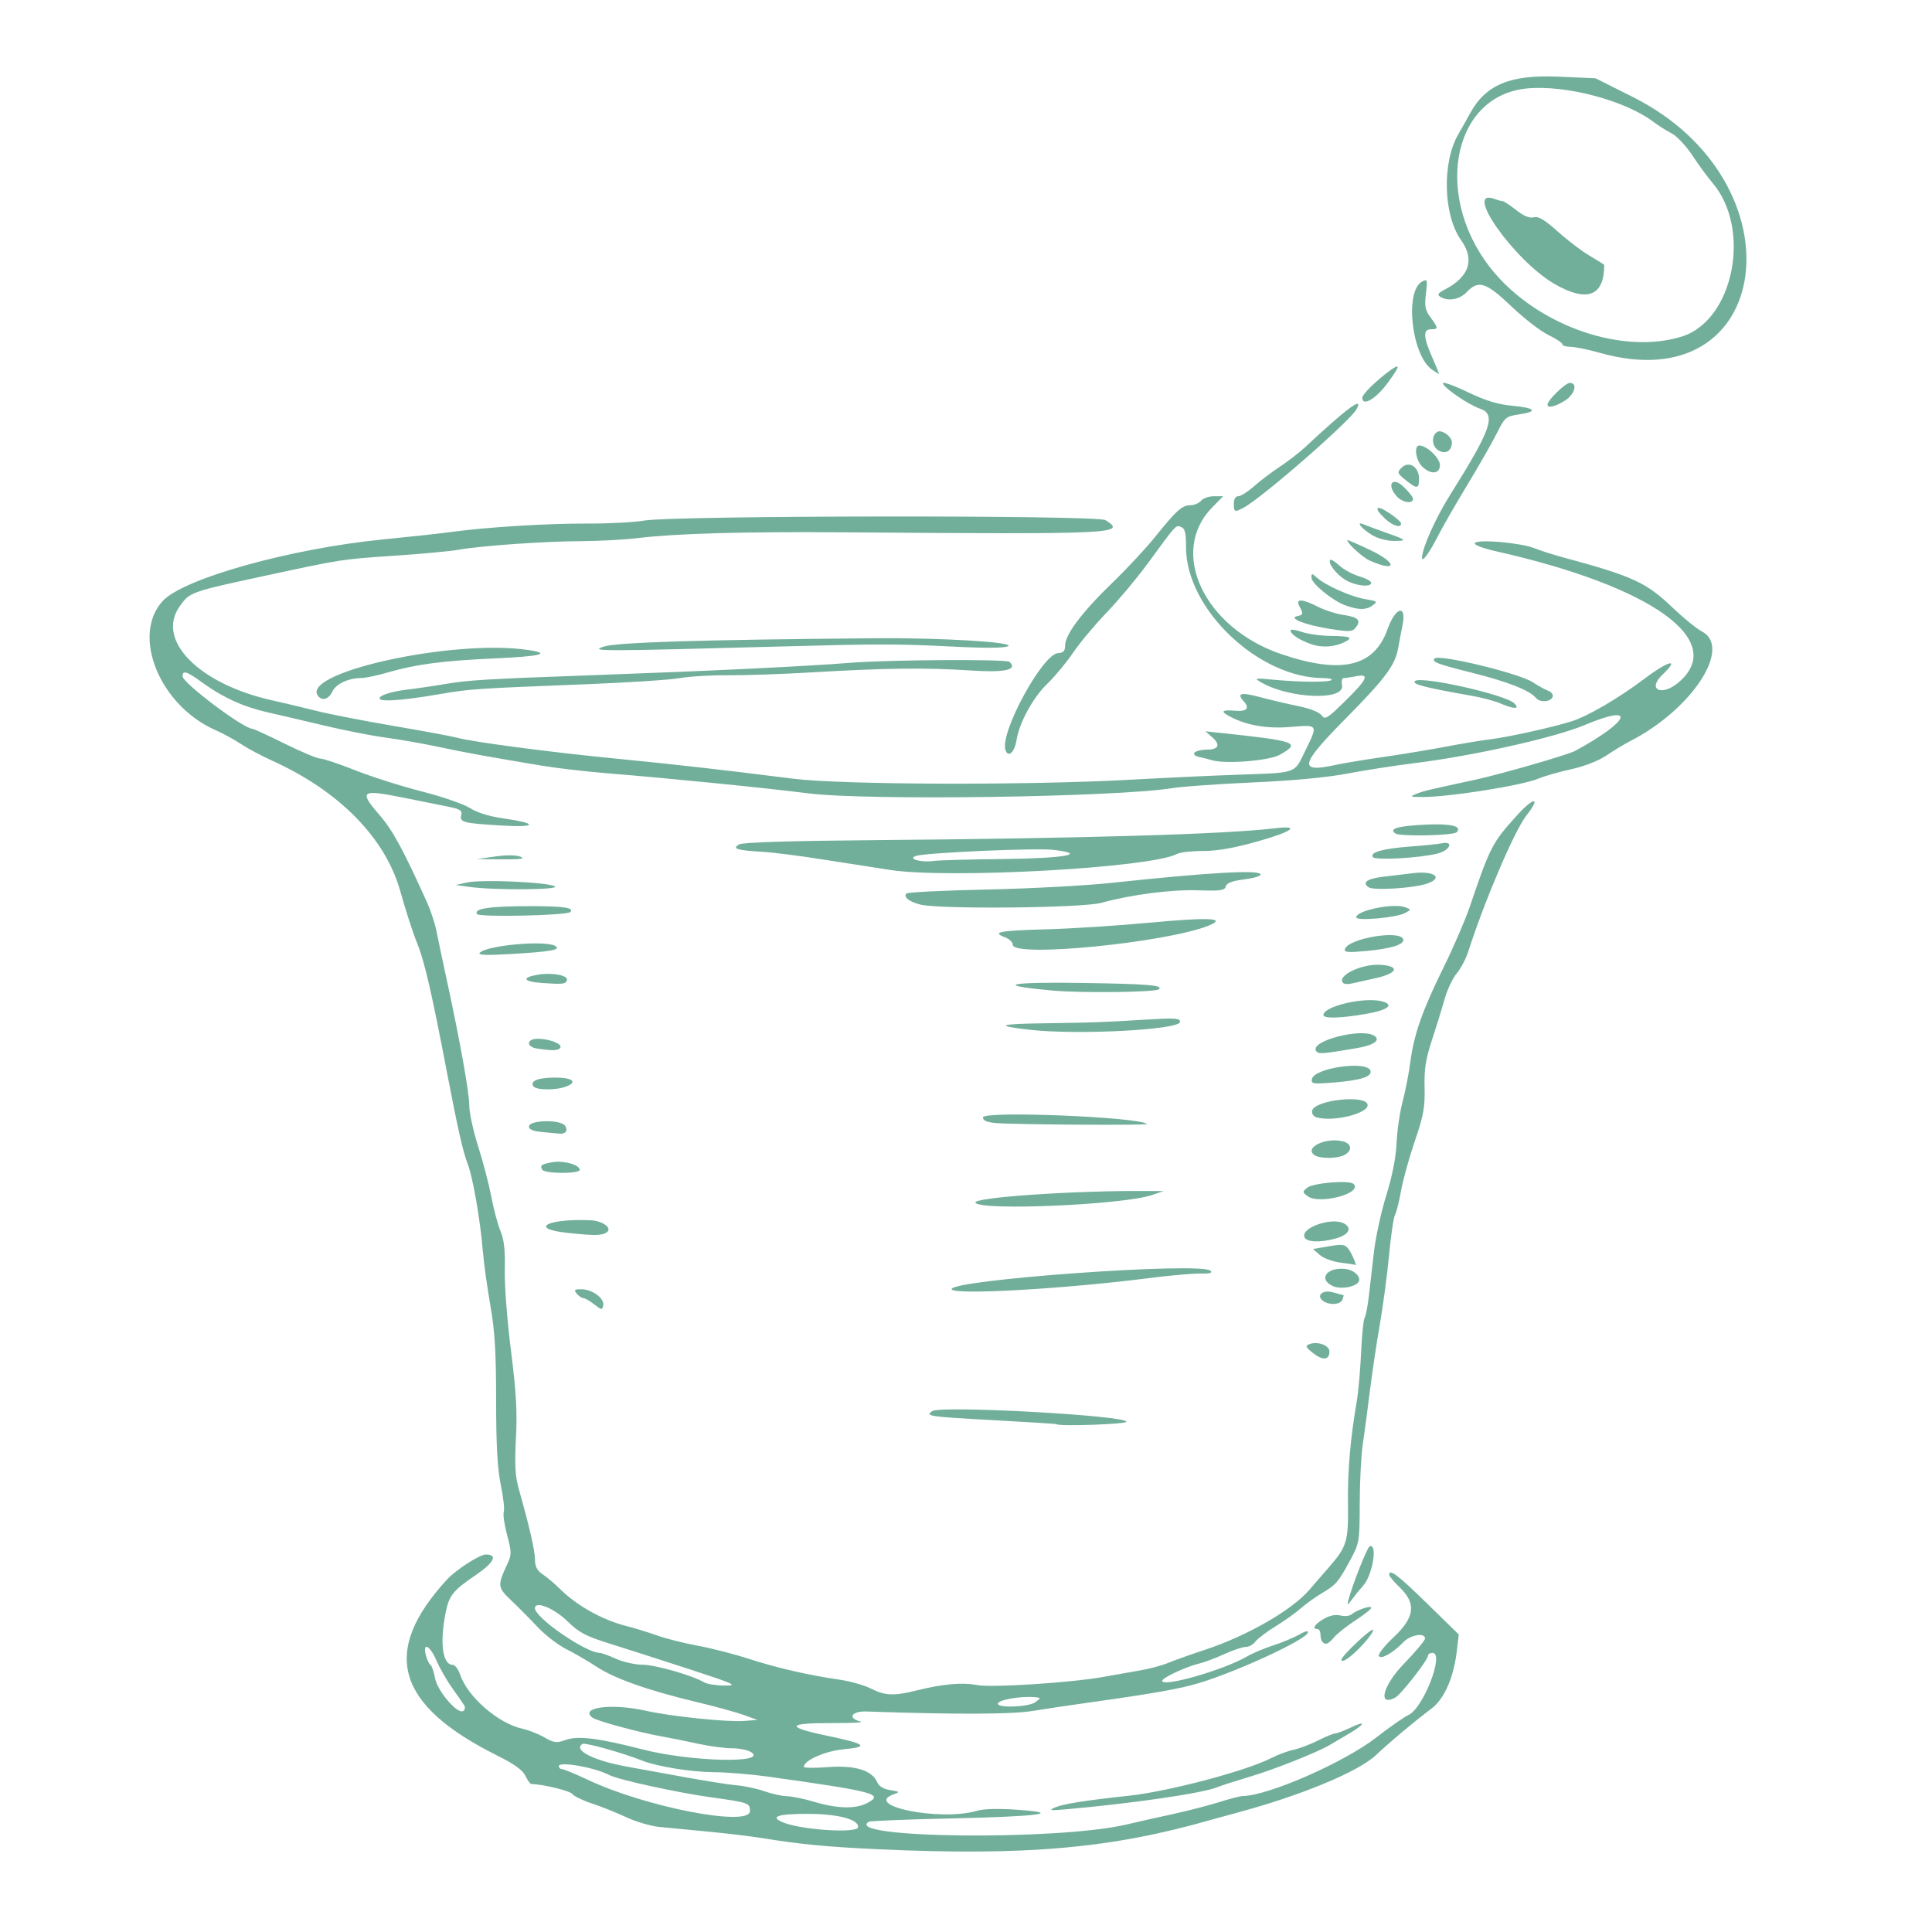 <svg xmlns="http://www.w3.org/2000/svg" xmlns:xlink="http://www.w3.org/1999/xlink" width="375" viewBox="0 0 375 375" height="375" preserveAspectRatio="xMidYMid meet"><defs><clipPath id="clip-0"><path d="M 29 14.488 L 339 14.488 L 339 360 L 29 360 Z M 29 14.488 " clip-rule="nonzero"></path></clipPath></defs><g clip-path="url(#clip-0)"><path fill="rgb(44.31%, 68.629%, 60.779%)" d="M 170.5 358.938 C 160.496 358.477 155.289 357.977 147.891 356.77 C 145.816 356.43 141.121 355.867 137.457 355.516 C 133.789 355.168 129.484 354.754 127.891 354.598 C 126.297 354.441 123.426 353.586 121.512 352.699 C 119.602 351.812 116.602 350.613 114.848 350.039 C 113.094 349.461 111.398 348.637 111.078 348.207 C 110.625 347.59 105.301 346.301 103.141 346.285 C 102.918 346.281 102.395 345.566 101.98 344.688 C 101.453 343.582 99.816 342.398 96.574 340.785 C 76.828 330.957 73.859 320.652 86.727 306.621 C 88.488 304.703 93.094 301.727 94.312 301.727 C 96.676 301.727 95.918 303.281 92.383 305.688 C 87.859 308.762 87.125 309.699 86.445 313.273 C 85.348 319.055 85.934 323.137 87.863 323.137 C 88.309 323.137 88.953 323.984 89.301 325.016 C 90.77 329.391 96.754 334.562 101.512 335.578 C 102.629 335.816 104.5 336.559 105.672 337.227 C 107.562 338.309 108.027 338.363 109.824 337.715 C 112.18 336.867 116.164 337.359 124.793 339.578 C 133.91 341.918 148.867 342.328 145.887 340.152 C 145.273 339.707 143.582 339.34 142.125 339.34 C 140.672 339.34 137.656 338.938 135.426 338.445 C 133.195 337.953 130.062 337.324 128.469 337.043 C 124.07 336.273 115.809 334.035 114.984 333.391 C 112.406 331.383 118.766 330.57 125.391 332.062 C 130.211 333.148 141.125 334.281 144.41 334.035 L 147.02 333.84 L 144.41 332.891 C 142.977 332.367 138.801 331.219 135.137 330.344 C 125.785 328.109 119.281 325.812 115.801 323.516 C 114.16 322.438 111.504 320.891 109.898 320.082 C 108.293 319.273 105.816 317.371 104.391 315.852 C 102.969 314.328 100.664 312.004 99.27 310.68 C 96.543 308.082 96.512 307.801 98.488 303.535 C 99.316 301.75 99.312 301.262 98.426 297.941 C 97.891 295.941 97.602 293.922 97.781 293.453 C 97.961 292.984 97.699 290.629 97.203 288.223 C 96.551 285.066 96.297 280.465 96.297 271.789 C 96.297 262.48 96.043 258.293 95.18 253.395 C 94.566 249.906 93.902 245.098 93.707 242.711 C 93.219 236.781 91.754 228.383 90.785 225.93 C 89.887 223.664 88.836 219.031 86.754 208.137 C 83.777 192.57 82.398 186.602 80.969 183.086 C 80.152 181.086 78.688 176.562 77.711 173.035 C 74.848 162.707 65.887 153.559 52.863 147.664 C 50.766 146.715 48.008 145.242 46.73 144.391 C 45.453 143.539 43.281 142.352 41.902 141.75 C 31.035 137.023 25.426 123.391 31.574 116.66 C 35.566 112.297 56.359 106.477 74.27 104.711 C 79.531 104.195 85.531 103.539 87.602 103.254 C 94.391 102.32 106.301 101.586 113.98 101.621 C 118.125 101.641 123.082 101.383 124.992 101.047 C 130.723 100.043 212.973 99.957 214.559 100.953 C 218.809 103.625 216.785 103.723 163.543 103.32 C 144.363 103.176 131.137 103.551 123.805 104.441 C 121.238 104.754 116.281 105.023 112.789 105.035 C 105.621 105.07 93.402 105.926 89.047 106.703 C 87.453 106.988 81.848 107.512 76.586 107.863 C 66.402 108.543 66.207 108.574 51.945 111.652 C 36.871 114.902 36.863 114.906 34.879 117.684 C 30.203 124.238 38.57 132.75 52.816 135.934 C 55.207 136.465 59.121 137.398 61.512 138.004 C 63.902 138.609 70.555 139.902 76.293 140.883 C 82.035 141.863 87.641 142.902 88.758 143.199 C 91.98 144.051 106.582 145.973 119.191 147.211 C 130.98 148.363 139.418 149.316 153.977 151.145 C 163.52 152.34 199.617 152.449 219.484 151.34 C 225.863 150.984 235.125 150.551 240.066 150.379 C 251.938 149.961 251.145 150.234 253.301 145.824 C 255.871 140.562 255.922 140.648 250.492 141.102 C 245.723 141.496 241.637 140.742 238.328 138.855 C 236.844 138.008 237.301 137.754 239.91 137.961 C 241.988 138.129 242.594 137.438 241.461 136.191 C 239.934 134.508 240.797 134.297 244.812 135.371 C 246.824 135.906 250.109 136.676 252.113 137.078 C 254.242 137.508 256.062 138.234 256.5 138.832 C 257.184 139.762 257.586 139.52 261.121 136.043 C 265.465 131.77 265.918 130.715 263.184 131.262 C 262.184 131.457 261.113 131.621 260.797 131.621 C 260.48 131.621 260.34 132.254 260.488 133.023 C 261.066 136.031 250.332 135.645 244.805 132.453 C 243.332 131.605 243.457 131.578 247.312 131.941 C 252.516 132.43 257.977 132.453 258.445 131.984 C 258.645 131.785 257.949 131.621 256.898 131.621 C 244.305 131.621 230.211 118.227 230.211 106.262 C 230.211 103.438 230.004 102.574 229.25 102.285 C 228.203 101.887 228.418 101.648 222.711 109.453 C 220.656 112.258 217.098 116.504 214.805 118.891 C 212.508 121.281 209.57 124.793 208.277 126.703 C 206.984 128.613 204.746 131.309 203.301 132.695 C 200.559 135.32 197.879 140.191 197.336 143.535 C 196.926 146.059 195.676 147.203 195.148 145.539 C 194.074 142.164 202.371 126.926 205.367 126.77 C 206.414 126.719 206.734 126.363 206.742 125.254 C 206.758 123.145 210.09 118.73 215.906 113.121 C 218.719 110.406 222.48 106.363 224.266 104.137 C 228.379 99.02 229.453 98.059 231.086 98.059 C 231.809 98.059 232.727 97.668 233.121 97.191 C 233.52 96.711 234.648 96.32 235.629 96.32 L 237.414 96.32 L 235.262 98.523 C 226.77 107.203 233.773 121.945 248.781 126.992 C 260.449 130.914 266.723 129.426 269.324 122.121 C 270.891 117.711 273.113 117.23 272.203 121.492 C 272 122.445 271.645 124.32 271.414 125.656 C 270.82 129.117 268.988 131.582 261.023 139.645 C 252.238 148.535 251.949 150.09 259.387 148.438 C 260.727 148.141 264.82 147.465 268.484 146.934 C 272.152 146.406 277.629 145.5 280.66 144.922 C 283.688 144.344 287.473 143.719 289.066 143.527 C 292.613 143.105 301.434 141.16 305.105 139.988 C 308.227 138.992 314.23 135.48 319.129 131.785 C 323.914 128.172 326.18 127.641 322.68 130.957 C 319.645 133.828 322.48 135.25 325.758 132.5 C 335.41 124.395 320.773 113.844 290.387 107.004 C 287.777 106.414 286.059 105.754 286.266 105.418 C 286.766 104.613 295.055 105.324 297.836 106.41 C 299.07 106.895 301.516 107.676 303.27 108.152 C 316.973 111.852 319.5 113.012 324.719 118.004 C 326.793 119.984 329.305 122.027 330.301 122.539 C 336.281 125.621 328.5 137.621 316.504 143.805 C 315.336 144.406 313.219 145.684 311.801 146.641 C 310.254 147.68 307.504 148.754 304.941 149.316 C 302.586 149.832 299.758 150.641 298.656 151.109 C 295.484 152.461 281.234 154.723 276.023 154.699 C 273.695 154.691 273.57 154.625 274.863 154.109 C 276.336 153.516 276.934 153.371 286.168 151.387 C 291.176 150.309 304.344 146.508 305.77 145.73 C 316.477 139.887 317.734 136.469 307.617 140.719 C 301.781 143.168 286.012 146.703 274.574 148.125 C 270.746 148.598 264.844 149.516 261.453 150.164 C 257.57 150.906 250.82 151.535 243.195 151.871 C 236.539 152.164 229.527 152.66 227.617 152.969 C 216.805 154.73 168.25 155.43 156.887 153.988 C 148.5 152.926 129.586 151.035 118.047 150.109 C 113.902 149.777 108.164 149.113 105.293 148.637 C 94.594 146.859 90.082 146.039 85.004 144.945 C 82.133 144.332 77.566 143.531 74.859 143.168 C 72.148 142.805 66.801 141.758 62.973 140.84 C 59.148 139.926 54.191 138.766 51.961 138.266 C 47.281 137.215 43.297 135.402 39.289 132.5 C 36.219 130.277 35.438 130.031 35.438 131.273 C 35.438 132.559 47.273 141.453 48.984 141.453 C 49.219 141.453 52.043 142.758 55.262 144.348 C 58.48 145.938 61.594 147.242 62.18 147.242 C 62.762 147.242 65.793 148.258 68.914 149.496 C 72.035 150.738 77.844 152.586 81.824 153.605 C 85.805 154.621 90.035 156.082 91.223 156.844 C 92.566 157.707 94.953 158.457 97.52 158.82 C 104.434 159.801 104.402 160.645 97.469 160.242 C 89.961 159.805 89.16 159.602 89.527 158.207 C 89.762 157.312 89.309 157.035 86.828 156.539 C 85.188 156.215 81.137 155.402 77.828 154.734 C 70.152 153.188 69.66 153.578 73.578 158.094 C 76.223 161.141 78.215 164.793 82.922 175.234 C 83.621 176.789 84.43 179.262 84.719 180.73 C 85.008 182.203 85.922 186.527 86.75 190.348 C 89.344 202.336 91.09 212.109 91.09 214.648 C 91.09 215.992 91.867 219.539 92.816 222.527 C 93.762 225.512 94.918 229.938 95.379 232.352 C 95.84 234.77 96.645 237.762 97.164 239.004 C 97.844 240.625 98.07 242.719 97.977 246.469 C 97.902 249.336 98.441 256.367 99.172 262.094 C 100.199 270.176 100.418 274.004 100.145 279.164 C 99.875 284.289 100 286.551 100.695 289 C 102.75 296.246 103.832 300.969 103.84 302.715 C 103.844 304.07 104.258 304.852 105.383 305.609 C 106.227 306.18 107.652 307.387 108.555 308.285 C 111.887 311.617 116.832 314.402 121.527 315.594 C 123.121 315.996 125.844 316.832 127.578 317.453 C 129.312 318.07 132.836 318.957 135.402 319.426 C 137.973 319.891 142.426 321.031 145.293 321.961 C 150.84 323.754 156.82 325.129 162.977 326.027 C 165.047 326.328 167.777 327.105 169.039 327.75 C 171.754 329.141 173.551 329.211 177.965 328.105 C 182.977 326.852 186.77 326.516 189.68 327.074 C 192.516 327.617 208.148 326.594 214.281 325.465 C 216.195 325.113 219.293 324.566 221.172 324.246 C 223.047 323.93 225.527 323.273 226.68 322.789 C 227.832 322.305 231.074 321.148 233.887 320.223 C 242.098 317.512 250.816 312.5 254.168 308.559 C 255.062 307.508 256.707 305.609 257.824 304.336 C 261.441 300.211 261.738 299.242 261.641 291.895 C 261.559 285.508 262.098 279.219 263.336 272.055 C 263.652 270.211 264.035 265.945 264.184 262.57 C 264.336 259.195 264.641 256.148 264.867 255.793 C 265.09 255.441 265.457 253.59 265.68 251.68 C 265.902 249.77 266.355 245.867 266.68 243 C 267.008 240.137 268.086 235.191 269.078 232.008 C 270.23 228.32 270.953 224.648 271.074 221.883 C 271.176 219.496 271.707 215.852 272.254 213.781 C 272.801 211.715 273.469 208.285 273.742 206.16 C 274.43 200.812 276.059 196.164 280.152 187.863 C 282.086 183.949 284.391 178.613 285.281 176 C 289.254 164.312 289.625 163.59 294.473 158.234 C 297.746 154.613 299.172 154.629 296.293 158.254 C 293.996 161.148 288.16 174.809 284.969 184.75 C 284.527 186.125 283.523 188.012 282.742 188.938 C 281.961 189.867 280.902 192.125 280.387 193.957 C 279.875 195.789 278.766 199.375 277.926 201.922 C 276.73 205.547 276.426 207.531 276.512 211.086 C 276.605 214.93 276.312 216.531 274.609 221.504 C 273.508 224.734 272.305 229.066 271.941 231.125 C 271.582 233.184 271.051 235.305 270.766 235.836 C 270.484 236.363 269.965 239.875 269.613 243.637 C 269.262 247.402 268.449 253.484 267.812 257.156 C 267.172 260.828 266.297 266.695 265.867 270.195 C 265.441 273.695 264.832 278.254 264.516 280.32 C 264.199 282.391 263.934 287.539 263.922 291.762 C 263.902 299.223 263.852 299.531 262.113 302.754 C 259.758 307.113 259.336 307.609 256.598 309.223 C 255.324 309.977 253.496 311.285 252.539 312.137 C 251.586 312.988 249.367 314.566 247.613 315.648 C 245.859 316.727 244.082 318.074 243.668 318.641 C 243.25 319.207 242.41 319.668 241.801 319.668 C 241.191 319.668 239.309 320.297 237.621 321.07 C 235.934 321.84 233.773 322.652 232.82 322.875 C 230.293 323.469 225.586 325.656 225.586 326.238 C 225.586 327.582 237.621 324.121 242.074 321.5 C 243.094 320.898 245.344 319.953 247.074 319.395 C 248.805 318.836 251.094 317.887 252.16 317.277 C 253.402 316.566 254.008 316.438 253.852 316.91 C 253.383 318.312 240.469 324.301 232.855 326.645 C 229.234 327.758 223.945 328.703 211.961 330.379 C 208.133 330.914 202.918 331.688 200.367 332.102 C 196.254 332.766 185.449 332.797 168.191 332.199 C 165.27 332.098 164.422 333.516 167.031 334.137 C 167.832 334.328 165.352 334.469 161.527 334.453 C 152.703 334.414 152.359 335.191 160.453 336.887 C 168.098 338.484 168.824 339.062 163.785 339.531 C 160.18 339.867 156.035 341.688 156.023 342.938 C 156.02 343.168 158.105 343.195 160.66 342.996 C 165.898 342.594 169.238 343.602 170.242 345.883 C 170.613 346.723 171.484 347.258 172.832 347.465 C 174.594 347.738 174.695 347.836 173.609 348.211 C 167.098 350.461 182.539 353.59 189.645 351.465 C 190.906 351.086 193.859 351.016 197.469 351.27 C 206.703 351.93 201.516 352.594 184.168 352.969 C 175.895 353.148 168.906 353.434 168.633 353.602 C 163.402 356.828 205.297 357.277 218.629 354.141 C 220.699 353.652 224.742 352.742 227.613 352.121 C 230.48 351.496 234.527 350.453 236.598 349.801 C 238.672 349.148 240.754 348.609 241.23 348.605 C 246.133 348.562 260.902 342.086 267.121 337.254 C 269.719 335.234 272.531 333.27 273.375 332.887 C 276.262 331.574 280.426 320.824 278.047 320.824 C 277.57 320.824 277.18 321.059 277.18 321.348 C 277.18 322.184 271.945 328.895 270.828 329.492 C 267.32 331.363 268.414 327.137 272.531 322.902 C 274.766 320.598 276.598 318.406 276.598 318.031 C 276.598 316.84 273.793 317.305 272.418 318.727 C 270.383 320.836 268.074 322.145 267.637 321.441 C 267.43 321.105 268.707 319.473 270.48 317.809 C 274.625 313.914 274.949 311.266 271.672 308.098 C 270.555 307.016 269.641 305.926 269.641 305.668 C 269.641 304.418 271.328 305.695 276.984 311.227 L 283.148 317.25 L 282.766 320.473 C 282.164 325.598 280.348 329.742 277.879 331.613 C 274.105 334.48 270.043 337.883 267.137 340.613 C 263.586 343.957 252.293 348.613 239.496 352.012 C 238.062 352.391 236.105 352.93 235.148 353.203 C 215.758 358.781 199.152 360.254 170.512 358.941 Z M 166.539 354.672 C 166.762 353.156 162.66 352.07 156.73 352.066 C 150.871 352.066 149.277 352.648 152.094 353.766 C 155.742 355.207 166.363 355.875 166.539 354.672 Z M 145.57 351.523 C 145.57 349.957 145.352 349.879 137.957 348.848 C 131.301 347.918 120 345.441 118.238 344.523 C 115.375 343.039 108.469 341.824 108.469 342.809 C 108.469 343.129 108.75 343.387 109.09 343.387 C 109.43 343.387 111.711 344.332 114.16 345.488 C 125.434 350.797 145.57 354.668 145.57 351.523 Z M 168.277 349.992 C 171.68 348.234 169.895 347.758 149.051 344.84 C 145.703 344.371 140.957 343.984 138.508 343.977 C 134.223 343.965 127.539 342.883 124.641 341.73 C 120.914 340.246 113.566 338.188 113.078 338.488 C 111.145 339.68 115.207 341.746 121.805 342.922 C 123.555 343.234 128.41 344.117 132.594 344.887 C 136.773 345.656 141.469 346.398 143.027 346.531 C 144.586 346.668 147.004 347.188 148.398 347.688 C 149.793 348.188 151.75 348.617 152.746 348.641 C 153.742 348.668 156.121 349.156 158.035 349.73 C 162.48 351.062 166.027 351.152 168.277 349.992 Z M 90.129 331.051 C 89.91 330.676 88.871 329.172 87.82 327.715 C 86.766 326.254 85.379 323.844 84.742 322.359 C 83.469 319.395 81.992 318.605 82.656 321.25 C 82.875 322.121 83.273 322.969 83.535 323.129 C 83.801 323.293 84.211 324.469 84.445 325.738 C 84.91 328.246 88.809 332.789 89.91 332.109 C 90.242 331.902 90.344 331.426 90.129 331.051 Z M 200.969 330.387 C 202.078 329.547 202.078 329.535 200.934 329.426 C 198.156 329.164 193.688 329.938 193.688 330.684 C 193.688 331.578 199.715 331.332 200.969 330.387 Z M 133.977 324.047 C 128.715 322.328 121.801 320.109 118.613 319.113 C 113.699 317.582 112.418 316.914 110.199 314.738 C 107.559 312.145 103.832 310.637 103.832 312.16 C 103.832 314.004 113.734 320.824 116.41 320.824 C 116.754 320.824 118.176 321.34 119.562 321.969 C 120.953 322.598 123.285 323.117 124.742 323.125 C 127.215 323.137 134.34 325.176 136.703 326.551 C 137.273 326.883 139.047 327.16 140.641 327.164 C 143.285 327.172 142.699 326.898 133.977 324.047 Z M 204.703 350.859 C 206.32 350.141 210.172 349.523 219.195 348.539 C 226.91 347.699 241.852 343.742 246.734 341.246 C 248.008 340.594 249.965 339.863 251.082 339.629 C 252.195 339.391 254.34 338.578 255.844 337.82 C 257.348 337.066 258.859 336.445 259.207 336.445 C 259.551 336.445 260.863 335.949 262.125 335.34 C 265.309 333.805 264.996 334.66 261.66 336.605 C 260.145 337.488 258.516 338.445 258.039 338.734 C 255.762 340.098 247.359 343.434 242.676 344.832 C 239.805 345.688 236.938 346.609 236.297 346.883 C 233.555 348.051 219.855 350.051 206.734 351.199 C 203.859 351.453 203.508 351.395 204.703 350.859 Z M 260.371 322.145 C 260.395 321.426 266.141 315.988 266.5 316.348 C 266.676 316.523 265.848 317.75 264.652 319.066 C 262.484 321.461 260.344 323.004 260.371 322.145 Z M 256.688 318.703 C 256.473 318.488 256.301 317.84 256.301 317.254 C 256.301 316.672 256.039 316.195 255.719 316.195 C 254.598 316.195 255.16 315.273 256.914 314.242 C 258.055 313.566 259.215 313.324 260.16 313.562 C 260.965 313.766 261.938 313.672 262.316 313.359 C 263.383 312.477 266.156 311.539 266.156 312.062 C 266.156 312.316 264.809 313.398 263.164 314.461 C 261.52 315.523 259.648 317 259 317.742 C 257.773 319.152 257.324 319.34 256.688 318.703 Z M 261.688 310.699 C 262.535 307.469 265.395 300.262 265.883 300.113 C 267.449 299.645 266.379 305.848 264.551 307.828 C 263.977 308.453 263.027 309.613 262.445 310.406 C 261.574 311.594 261.438 311.648 261.688 310.695 Z M 205.062 276.434 C 204.996 276.367 199.473 276.016 192.793 275.652 C 180.246 274.973 179.516 274.863 180.953 273.895 C 182.641 272.758 219.219 274.781 218.617 275.98 C 218.383 276.453 205.516 276.883 205.062 276.434 Z M 254.859 262.633 C 253.402 261.473 253.301 261.227 254.152 260.902 C 255.762 260.285 258.039 261.121 258.039 262.332 C 258.039 264 256.734 264.125 254.859 262.633 Z M 115.34 253.18 C 114.492 252.512 113.543 251.969 113.234 251.969 C 112.926 251.969 112.348 251.578 111.953 251.102 C 111.34 250.363 111.48 250.234 112.895 250.246 C 114.992 250.262 117.355 252.027 117.086 253.375 C 116.895 254.312 116.758 254.297 115.34 253.18 Z M 256.941 252.598 C 255.309 251.562 256.652 250.246 258.734 250.844 C 259.785 251.145 260.703 251.391 260.773 251.391 C 260.844 251.391 260.754 251.781 260.57 252.258 C 260.203 253.211 258.211 253.398 256.941 252.598 Z M 184.73 250.277 C 183.605 248.461 233.199 244.883 234.969 246.648 C 235.395 247.074 234.816 247.238 233.039 247.191 C 231.645 247.156 227.109 247.559 222.965 248.09 C 206.594 250.172 185.418 251.387 184.73 250.277 Z M 258.84 249.68 C 255.789 248.418 257.406 245.93 261.047 246.293 C 263.012 246.488 264.477 248.098 263.531 249.02 C 262.641 249.891 260.184 250.234 258.84 249.68 Z M 260.219 245.078 C 258.711 244.891 256.887 244.219 256.164 243.582 L 254.848 242.43 L 257.91 241.906 C 260.605 241.449 261.07 241.516 261.785 242.484 C 262.406 243.32 263.52 245.98 263.055 245.516 C 263.004 245.465 261.73 245.27 260.219 245.078 Z M 253.191 240.109 C 252.488 238.285 258.508 236.207 260.852 237.461 C 262.531 238.355 261.82 239.68 259.281 240.383 C 256.195 241.238 253.578 241.121 253.191 240.109 Z M 110.105 239.293 C 102.559 238.484 106.207 236.496 114.59 236.848 C 117.016 236.949 118.953 238.41 117.742 239.219 C 116.812 239.84 115.328 239.852 110.105 239.293 Z M 189.336 233.449 C 188.707 232.43 208.398 231.074 222.383 231.168 L 225.863 231.191 L 223.543 231.973 C 217.914 233.863 190.332 235.055 189.336 233.449 Z M 253.785 232.168 C 252.785 231.418 252.777 231.312 253.699 230.551 C 254.852 229.594 261.938 229.012 262.734 229.809 C 264.559 231.629 256.047 233.875 253.785 232.168 Z M 105.258 227.047 C 104.73 226.195 105.117 225.93 107.383 225.566 C 109.504 225.23 112.527 226.113 112.527 227.07 C 112.527 227.863 105.75 227.84 105.258 227.047 Z M 255.199 224.242 C 252.973 222.832 257.277 220.691 260.641 221.535 C 262.371 221.969 262.543 223.332 260.973 224.172 C 259.609 224.902 256.305 224.941 255.199 224.242 Z M 105.137 219.719 C 103.477 219.57 102.672 219.223 102.672 218.66 C 102.672 217.359 108.914 217.25 109.711 218.543 C 110.285 219.469 109.762 220.164 108.578 220.039 C 108.039 219.984 106.488 219.84 105.137 219.719 Z M 193.25 217.98 C 191.535 217.828 190.789 217.496 190.789 216.883 C 190.789 215.57 221.203 216.801 222.625 218.172 C 222.922 218.461 196.668 218.289 193.25 217.98 Z M 255.539 216.875 C 254.953 216.707 254.574 216.148 254.676 215.609 C 255.074 213.527 265.066 212.402 265.445 214.398 C 265.766 216.09 258.82 217.828 255.539 216.875 Z M 103.504 210.82 C 102.867 209.797 104.461 209.168 107.711 209.156 C 111.102 209.148 112.207 210.016 109.918 210.887 C 107.875 211.66 103.996 211.621 103.504 210.82 Z M 254.645 209.438 C 255.066 207.281 265.336 205.805 265.996 207.809 C 266.371 208.945 264.23 209.668 259.211 210.086 C 254.809 210.449 254.453 210.402 254.645 209.438 Z M 255.438 203.957 C 254.254 202.047 264.234 199.457 266.727 201.031 C 268.062 201.875 266.68 202.879 263.426 203.43 C 256.449 204.613 255.867 204.652 255.438 203.957 Z M 104.266 203.527 C 102.078 203.195 102.168 201.625 104.375 201.625 C 106.645 201.625 109.207 202.641 108.762 203.359 C 108.402 203.941 107.277 203.98 104.266 203.527 Z M 199.84 199.875 C 193.035 199.098 193.762 198.746 202.43 198.625 C 212.344 198.484 213.977 198.426 222.234 197.914 C 228.02 197.555 229.047 197.621 229.047 198.34 C 229.047 199.887 209.148 200.934 199.84 199.875 Z M 256.875 197.012 C 256.875 195.336 264.727 193.477 268.168 194.34 C 270.746 194.984 269.48 196.039 265.238 196.781 C 260.234 197.656 256.875 197.75 256.875 197.012 Z M 204.43 192.273 C 192.734 191.23 195.41 190.562 210.348 190.793 C 222.855 190.988 225.781 191.23 224.941 192.016 C 224.316 192.598 210.09 192.777 204.43 192.273 Z M 105.133 190.789 C 101.527 190.531 101.16 189.734 104.395 189.188 C 107.168 188.719 110.352 189.32 110.043 190.25 C 109.785 191.027 109.262 191.086 105.133 190.789 Z M 260.727 190.816 C 259.328 189.422 264.324 187.004 268.043 187.273 C 271.793 187.543 271.242 188.93 267.016 189.859 C 265.102 190.281 262.988 190.754 262.32 190.906 C 261.648 191.062 260.93 191.02 260.727 190.816 Z M 93.125 184.926 C 94.484 183.473 105.953 182.453 107.797 183.621 C 108.953 184.352 106.934 184.719 99.191 185.172 C 94.328 185.461 92.688 185.395 93.125 184.926 Z M 261.051 184.199 C 261.738 182.141 271.746 180.449 272.352 182.289 C 272.684 183.297 270.148 184.121 265.309 184.574 C 261.59 184.922 260.836 184.855 261.055 184.199 Z M 196.582 183.383 C 196.582 182.898 195.895 182.238 195.051 181.922 C 192.422 180.922 193.965 180.625 203.094 180.379 C 207.961 180.25 217.16 179.652 223.539 179.059 C 234.57 178.027 238.105 178.195 234.785 179.586 C 226.805 182.934 196.582 185.938 196.582 183.383 Z M 263.246 178.055 C 263.246 176.715 270.57 175.227 272.801 176.109 C 273.926 176.555 273.922 176.574 272.711 177.223 C 271 178.137 263.246 178.816 263.246 178.055 Z M 92.586 177.426 C 91.922 176.352 94.949 175.895 102.762 175.883 C 109.379 175.875 111.531 176.188 110.688 177.031 C 110.02 177.699 92.984 178.066 92.586 177.426 Z M 178.699 175.59 C 176.523 175.074 175.273 174.094 175.941 173.426 C 176.184 173.184 183.211 172.836 191.555 172.656 C 199.898 172.477 210.766 171.898 215.711 171.367 C 234.977 169.305 244.695 168.766 244.695 169.758 C 244.695 170.055 243.227 170.477 241.434 170.703 C 239.148 170.988 238.098 171.391 237.926 172.047 C 237.719 172.836 236.891 172.957 232.637 172.809 C 227.391 172.629 219.578 173.637 213.797 175.234 C 210.145 176.246 182.656 176.523 178.699 175.59 Z M 91.07 172.141 L 88.461 171.766 L 90.727 171.281 C 93.621 170.66 106.285 171.227 107.688 172.039 C 108.887 172.734 95.738 172.816 91.07 172.141 Z M 265.633 172.215 C 264.332 171.32 265.355 170.551 268.305 170.199 C 269.828 170.02 272.516 169.695 274.277 169.48 C 278.363 168.977 280.258 170.367 277.031 171.496 C 274.453 172.402 266.625 172.895 265.637 172.215 Z M 172.82 168.863 C 169.789 168.406 163.789 167.473 159.484 166.789 C 155.18 166.105 149.965 165.445 147.891 165.328 C 143.008 165.047 142.004 164.723 143.477 163.895 C 144.184 163.5 153.258 163.211 168.984 163.078 C 210.633 162.727 237.809 161.926 247.457 160.77 C 252.594 160.152 250.91 161.402 243.977 163.352 C 239.512 164.609 236.211 165.184 233.504 165.176 C 231.332 165.168 229.059 165.43 228.453 165.754 C 223.422 168.438 184.477 170.617 172.816 168.863 Z M 194.676 166.734 C 206.664 166.609 211.344 165.762 204.492 164.961 C 201.066 164.559 179.676 165.5 177.754 166.141 C 176.078 166.695 178.812 167.461 181.223 167.109 C 182.18 166.969 188.234 166.801 194.672 166.734 Z M 96.09 166.246 C 98.258 165.934 100.184 165.949 101.016 166.281 C 102.023 166.684 101.094 166.816 97.453 166.793 L 92.527 166.758 Z M 266.453 166.348 C 265.879 165.418 268.383 164.719 273.742 164.312 C 276.422 164.109 279.199 163.824 279.918 163.676 C 282.246 163.195 281.43 165.066 279.047 165.668 C 275.461 166.566 266.875 167.031 266.453 166.348 Z M 270.867 161.785 C 269.477 160.852 271.297 160.316 276.762 160.055 C 281.645 159.824 283.887 160.379 282.73 161.539 C 282.078 162.191 271.793 162.402 270.867 161.785 Z M 235.133 147.523 C 234.812 147.418 233.785 147.16 232.844 146.949 C 230.801 146.496 231.836 145.516 234.375 145.5 C 236.535 145.488 236.922 144.523 235.32 143.125 L 233.973 141.945 L 236.582 142.223 C 251.754 143.836 252.578 144.133 248.422 146.496 C 246.324 147.688 237.641 148.359 235.133 147.523 Z M 291.195 136.52 C 290.145 136.062 287.668 135.406 285.688 135.059 C 276.438 133.426 273.988 132.793 274.641 132.195 C 275.789 131.145 292.23 134.828 293.922 136.516 C 295.094 137.68 293.883 137.684 291.195 136.52 Z M 73.836 135.258 C 74.32 134.773 76.496 134.164 78.695 133.898 C 80.883 133.633 84.352 133.125 86.406 132.77 C 90.773 132.016 94.363 131.797 114.266 131.082 C 137.711 130.242 156.191 129.355 165.281 128.633 C 172.66 128.047 195.348 127.922 195.934 128.461 C 197.621 130.023 195.074 130.586 188.312 130.137 C 179.711 129.57 171.961 129.66 157.777 130.496 C 151.859 130.844 144.41 131.102 141.223 131.07 C 138.035 131.039 133.859 131.289 131.945 131.625 C 130.035 131.957 121.945 132.488 113.977 132.801 C 92.258 133.652 91.207 133.723 85.57 134.695 C 77.254 136.129 72.746 136.348 73.836 135.258 Z M 298.102 135.445 C 296.883 133.977 292.605 132.301 285.629 130.559 C 278.98 128.898 277.816 128.453 278.461 127.809 C 279.336 126.934 294.785 130.664 297.457 132.398 C 298.574 133.121 299.965 133.891 300.551 134.105 C 301.133 134.324 301.504 134.824 301.375 135.223 C 301.023 136.281 298.918 136.426 298.102 135.445 Z M 61.902 135.273 C 57.375 130.754 87.703 123.957 102.527 126.164 C 107.125 126.848 105.02 127.387 96.152 127.789 C 85.953 128.25 80.75 128.93 75.363 130.496 C 73.258 131.105 70.883 131.609 70.09 131.609 C 67.625 131.609 65.18 132.758 64.504 134.242 C 63.883 135.609 62.703 136.074 61.902 135.273 Z M 117.168 125.508 C 119.691 124.672 135.902 124.172 169.922 123.883 C 182.559 123.773 197.066 124.641 195.672 125.422 C 195.004 125.793 191.246 125.824 185.035 125.508 C 174.398 124.969 170.715 124.965 152.527 125.457 C 116.211 126.438 114.355 126.441 117.168 125.508 Z M 254.406 125 C 252.105 124.176 250.5 123.082 250.5 122.348 C 250.5 122.105 251.477 122.242 252.672 122.648 C 253.867 123.059 256.379 123.41 258.254 123.43 C 262.047 123.469 262.703 123.727 261.129 124.551 C 259.098 125.613 256.574 125.781 254.406 125.004 Z M 257.98 122.043 C 253.234 121.273 249.961 119.969 251.805 119.586 C 252.984 119.336 253.02 119.18 252.219 117.684 C 251.398 116.156 252.715 116.191 255.84 117.785 C 257.156 118.453 259.406 119.172 260.84 119.375 C 263.656 119.777 264.262 120.438 263.113 121.855 C 262.473 122.645 261.84 122.668 257.98 122.043 Z M 261.117 117.492 C 258.613 116.578 254.555 113.254 254.555 112.105 C 254.555 111.258 254.645 111.258 255.57 112.09 C 257.277 113.625 262.242 115.84 264.961 116.285 C 267.328 116.668 267.449 116.77 266.441 117.5 C 265.172 118.43 263.691 118.426 261.117 117.492 Z M 261.117 112.543 C 259.328 111.453 257.656 109.227 258.215 108.672 C 258.363 108.523 259.156 109.02 259.977 109.781 C 260.801 110.539 262.523 111.477 263.812 111.859 C 265.098 112.246 266.152 112.809 266.152 113.117 C 266.152 114.07 263.047 113.719 261.117 112.543 Z M 265.859 108.805 C 264.453 108.18 261.512 105.488 261.512 104.824 C 261.512 104.738 263.469 105.586 265.859 106.711 C 271.258 109.246 271.262 111.199 265.859 108.805 Z M 276.008 108.316 C 276.008 106.465 278.609 100.605 281.422 96.129 C 289.523 83.238 290.492 80.414 287.207 79.297 C 284.969 78.535 280.066 75.152 280.066 74.367 C 280.066 74.059 282.227 74.836 284.863 76.102 C 288.344 77.77 290.73 78.5 293.559 78.762 C 298.078 79.184 298.594 79.875 294.809 80.441 C 292.293 80.816 292.082 81 290.535 84.094 C 289.645 85.883 287.047 90.426 284.766 94.188 C 282.484 97.949 279.848 102.555 278.906 104.418 C 277.48 107.234 276.008 109.215 276.008 108.316 Z M 266.359 103.883 C 264.191 102.562 263.035 101.066 264.754 101.805 C 265.363 102.066 267.297 102.785 269.051 103.402 C 273.086 104.82 273.242 104.996 270.453 104.992 C 269.203 104.992 267.363 104.492 266.359 103.883 Z M 268.848 100.684 C 266.523 98.531 267.012 97.836 269.633 99.566 C 270.906 100.41 271.949 101.324 271.949 101.602 C 271.949 102.559 270.371 102.094 268.848 100.684 Z M 239.484 97.762 C 239.484 96.863 239.816 96.316 240.355 96.316 C 240.832 96.316 242.199 95.449 243.398 94.391 C 244.594 93.328 246.879 91.602 248.473 90.547 C 250.066 89.492 252.281 87.777 253.398 86.734 C 261.434 79.223 264.73 76.785 263.328 79.395 C 262.094 81.699 244.984 96.621 241.359 98.559 C 239.652 99.469 239.484 99.398 239.484 97.762 Z M 271.125 96.363 C 269.082 94.109 270.203 92.398 272.387 94.441 C 273.422 95.41 274.27 96.488 274.27 96.836 C 274.27 97.871 272.211 97.562 271.125 96.363 Z M 272.82 93.172 C 271.207 91.867 271.148 91.695 272.027 90.801 C 273.43 89.375 275.43 90.586 275.43 92.863 C 275.43 94.941 275.066 94.984 272.82 93.172 Z M 276.012 90.523 C 274.781 89.297 274.414 86.473 275.484 86.473 C 276.926 86.473 279.488 88.906 279.488 90.273 C 279.488 92.051 277.672 92.18 276.012 90.523 Z M 279.066 87.328 C 277.879 86.496 277.824 84.539 278.969 83.832 C 279.816 83.309 281.809 84.719 281.809 85.844 C 281.809 87.59 280.473 88.312 279.066 87.328 Z M 300.375 78.516 C 300.41 77.652 303.844 74.32 304.699 74.32 C 306.312 74.32 305.648 76.609 303.691 77.801 C 301.758 78.977 300.348 79.281 300.375 78.516 Z M 264.418 77.188 C 264.418 76.531 267.199 73.805 269.781 71.934 C 271.902 70.398 271.789 71.004 269.34 74.336 C 267.051 77.449 264.418 78.977 264.418 77.191 Z M 277.957 71.746 C 273.98 68.965 272.586 56.484 276.047 54.637 C 277.043 54.105 277.094 54.273 276.77 56.996 C 276.48 59.434 276.633 60.215 277.668 61.609 C 279.199 63.68 279.211 63.914 277.75 63.914 C 276.184 63.914 276.254 65.438 278.008 69.395 C 278.789 71.152 279.367 72.594 279.297 72.594 C 279.227 72.594 278.621 72.211 277.957 71.746 Z M 310.504 68.48 C 308.273 67.848 305.73 67.324 304.852 67.32 C 303.977 67.312 303.258 67.09 303.258 66.82 C 303.258 66.551 302.031 65.738 300.527 65.012 C 299.023 64.285 295.801 61.789 293.359 59.465 C 288.445 54.777 286.953 54.297 284.707 56.68 C 283.328 58.148 281.059 58.551 279.551 57.598 C 278.922 57.203 279.117 56.891 280.422 56.211 C 285.199 53.723 286.297 50.41 283.602 46.629 C 280.121 41.75 279.863 31.52 283.082 26.016 C 283.641 25.059 284.656 23.254 285.34 22.004 C 288.371 16.441 293.086 14.477 302.441 14.879 L 309.684 15.191 L 316.984 18.855 C 349.91 35.387 344.34 78.074 310.504 68.48 Z M 326.484 65.305 C 336.539 62.133 340.027 44.348 332.348 35.438 C 331.445 34.391 329.715 32.031 328.508 30.188 C 327.297 28.348 325.488 26.418 324.492 25.906 C 323.496 25.395 321.898 24.383 320.941 23.66 C 315.418 19.488 303.91 16.445 296.387 17.168 C 281.52 18.594 278.031 39.027 290.238 53.141 C 299.215 63.52 315.172 68.871 326.488 65.305 Z M 301.812 55.164 C 293.922 50.641 283.738 36.18 290.188 38.648 C 290.734 38.859 291.387 39.031 291.637 39.031 C 291.883 39.031 293.07 39.809 294.27 40.762 C 295.738 41.926 296.855 42.387 297.695 42.176 C 298.629 41.945 299.809 42.648 302.406 44.98 C 304.312 46.691 307.109 48.812 308.625 49.691 C 310.141 50.574 311.379 51.352 311.379 51.422 C 311.379 57.469 308.086 58.754 301.812 55.16 Z M 301.812 55.164 " fill-opacity="1" fill-rule="nonzero"></path></g></svg>